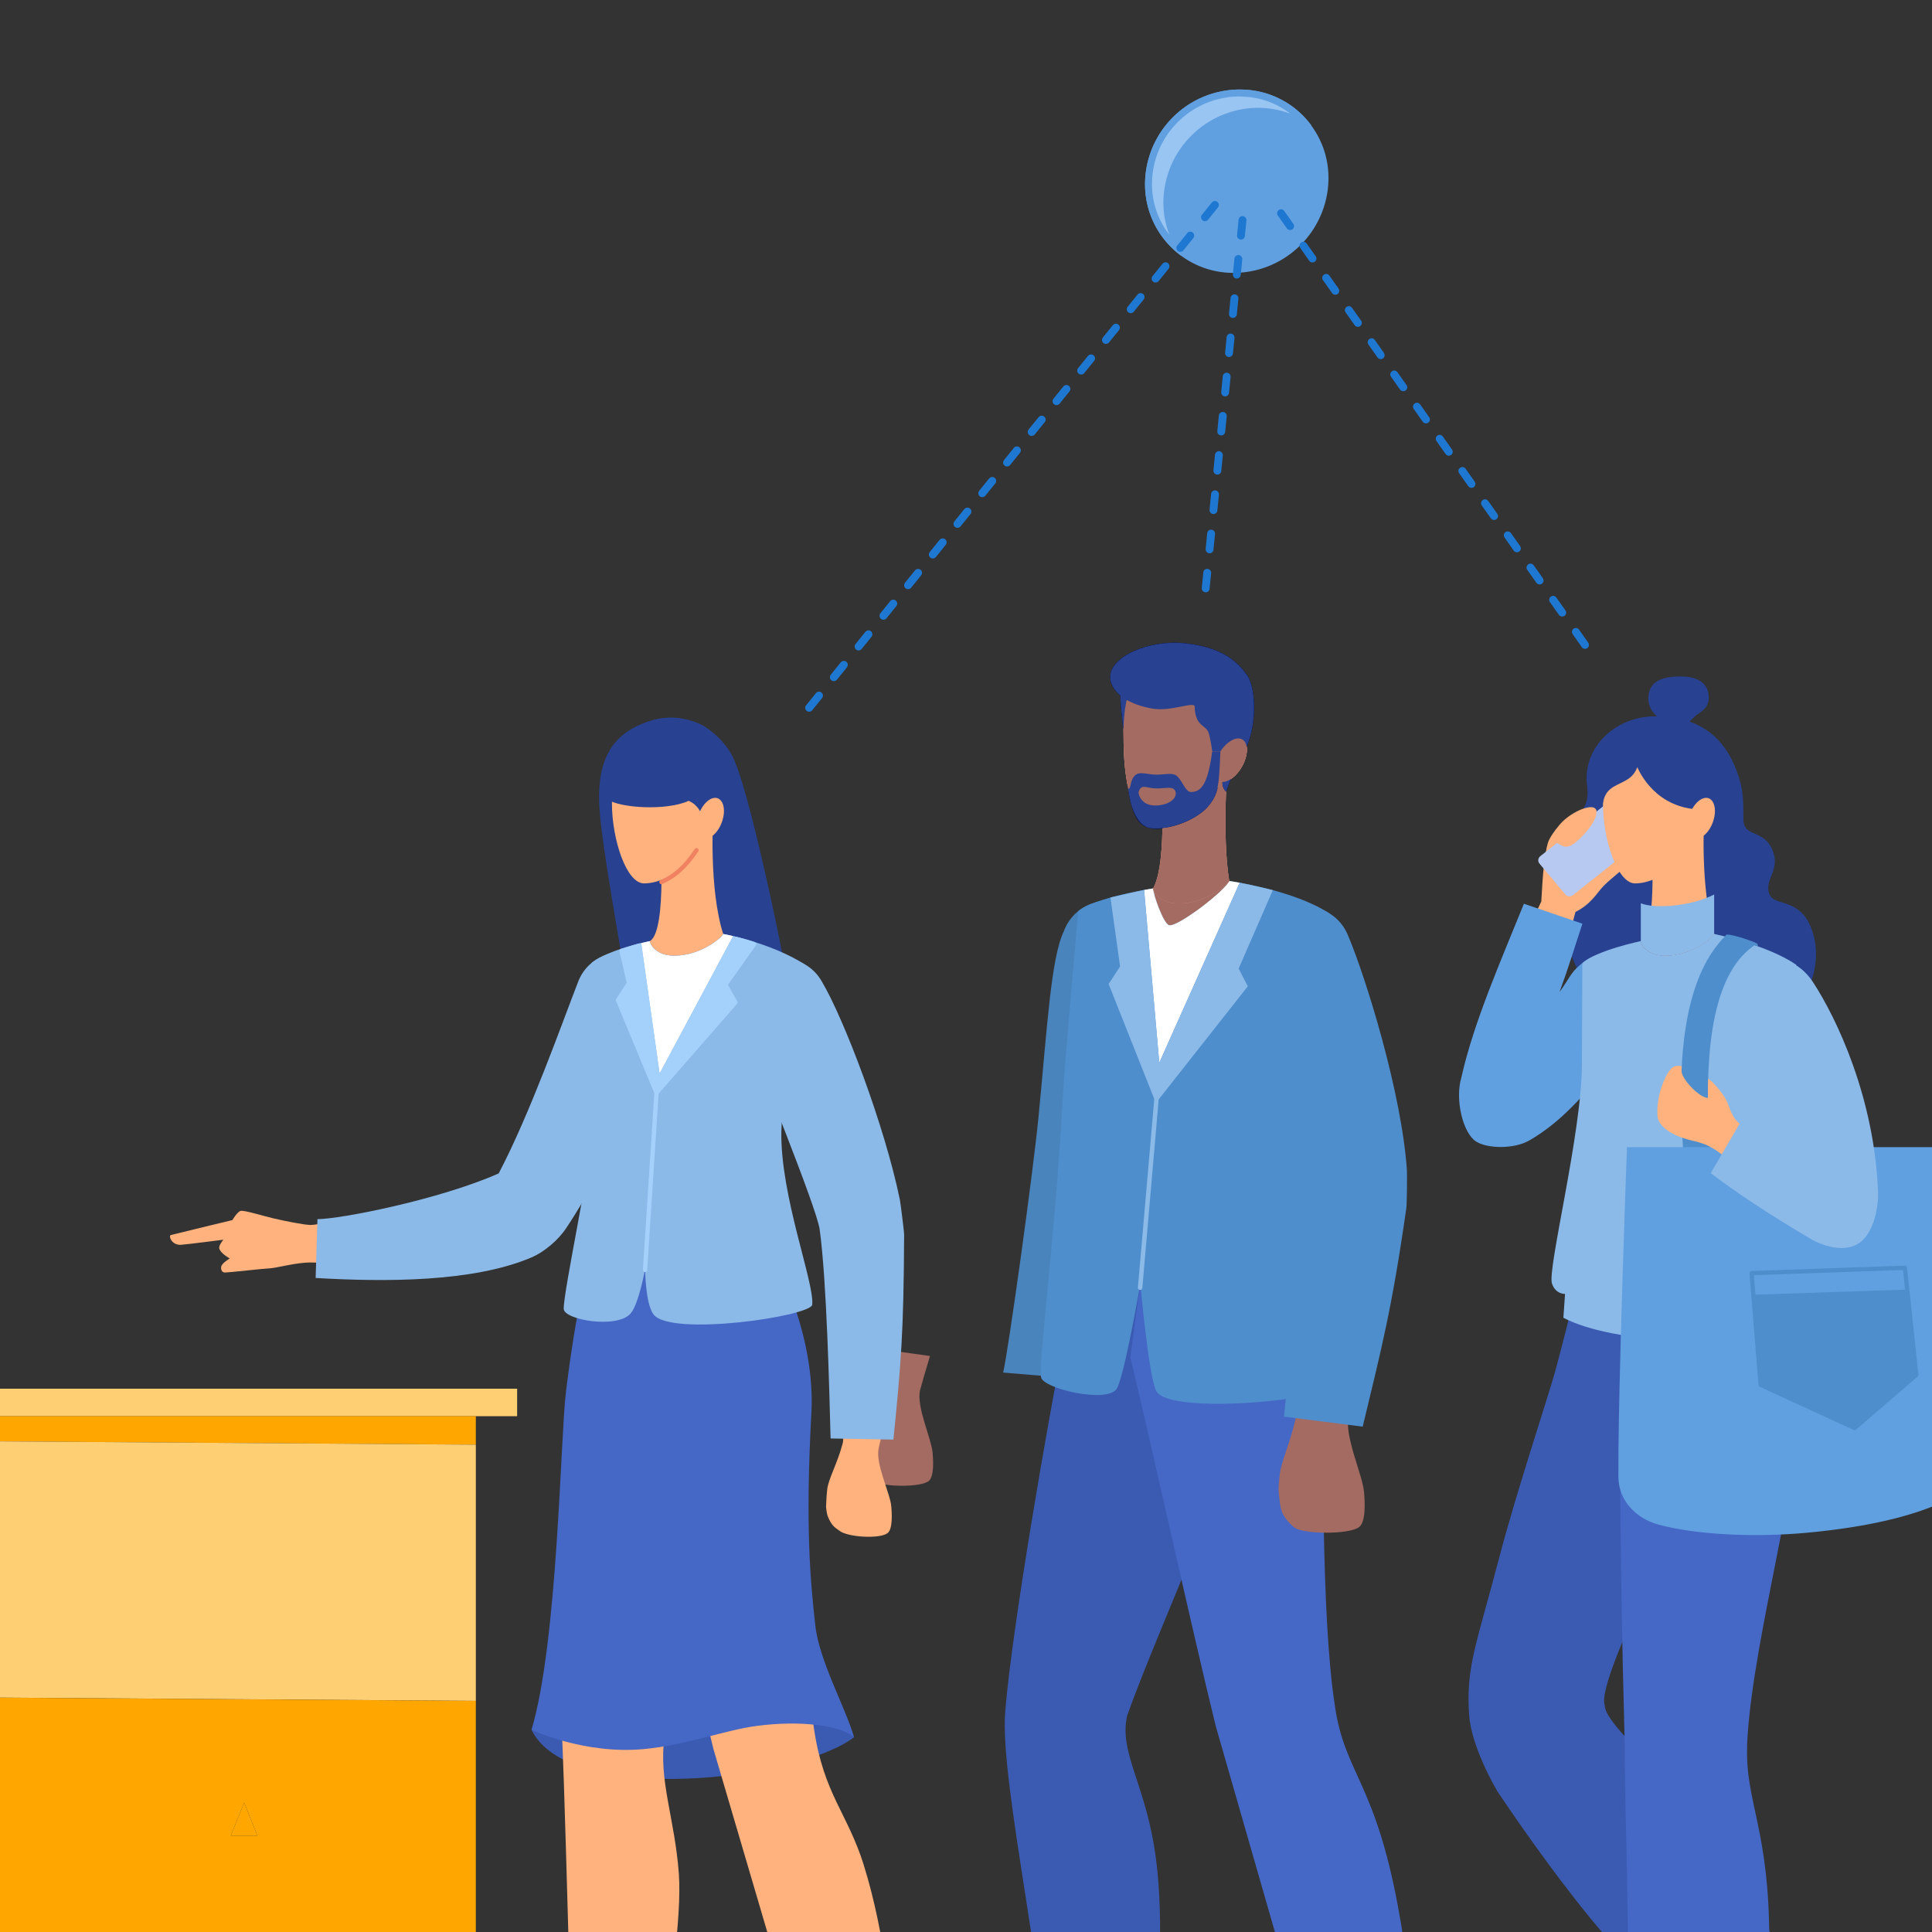 <?xml version="1.0" encoding="UTF-8"?>
<svg xmlns="http://www.w3.org/2000/svg" xmlns:xlink="http://www.w3.org/1999/xlink" id="Livello_1" viewBox="0 0 362.54 362.54">
  <rect x="0" y="0" width="362.54" height="362.54" fill="#333333" stroke="none"/>
  <defs>
    <style>.cls-1{fill:none;}.cls-2{clip-path:url(#clippath);}.cls-3{fill:#000b52;}.cls-4{fill:#fff;}.cls-5{fill:#f08261;}.cls-6{fill:#ffb27d;}.cls-7{fill:#ffcf74;}.cls-8{fill:#ffa700;}.cls-9{fill:#8bbae9;}.cls-10{fill:#b7c9f0;}.cls-11{fill:#a4d0fc;}.cls-12{fill:#df9180;}.cls-13{fill:#df907f;}.cls-14{fill:#a36b62;}.cls-15{fill:#284191;}.cls-16{fill:#3b5bb3;}.cls-17{fill:#4984bd;}.cls-18{fill:#4567c6;}.cls-19,.cls-20{fill:#61a0e0;}.cls-21{fill:#4f8ecc;}.cls-20,.cls-22,.cls-23{fill-rule:evenodd;}.cls-22{fill:#99c5f2;}.cls-23{fill:#1e77d1;}</style>
    <clipPath id="clippath">
      <rect class="cls-1" x="0" width="362.54" height="362.54"></rect>
    </clipPath>
  </defs>
  <g class="cls-2">
    <g>
      <path class="cls-14" d="m174.22,277.96c1.16-.83.88-4.3.78-5.39-.24-2.71-3.04-8.48-2.36-11.68.05-.24,1-3.52,1.87-6.44l-9.25-1.28c0,2.07-.38,6.35-.38,6.35-.75,4.77-2.49,8.01-2.76,10.29-.18,1.48-.24,2.19-.17,2.92.11.99.21,2.32.58,3.09.57,1.19,1.64,2.06,1.82,2.2,1.35,1.01,8.25,1.1,9.87-.06Z"></path>
      <g>
        <path id="Tracciato_427" class="cls-20" d="m231.81,50.56c9.2-.2,16.62-7.61,16.83-16.81.2-8.8-6.76-16.09-15.56-16.3-.24,0-.49,0-.73,0-9.2.2-16.62,7.61-16.83,16.81-.2,8.8,6.76,16.09,15.56,16.3.24,0,.49,0,.73,0"></path>
        <path id="Tracciato_428" class="cls-19" d="m231.55,51.21c-9.16.05-16.63-7.33-16.69-16.49,0-.16,0-.31,0-.47.23-9.55,7.92-17.24,17.48-17.45h.27c9.16-.05,16.63,7.33,16.68,16.49,0,.16,0,.31,0,.47-.23,9.55-7.92,17.24-17.48,17.45h-.27Zm1.07-33.11h-.25c-8.85.2-15.98,7.32-16.19,16.17-.19,8.44,6.49,15.44,14.93,15.63.15,0,.3,0,.45,0h.25c8.85-.2,15.98-7.32,16.19-16.17.19-8.44-6.49-15.44-14.93-15.63-.15,0-.3,0-.45,0"></path>
        <path id="Tracciato_429" class="cls-22" d="m235.79,20.88c-9.2.2-16.62,7.61-16.83,16.81-.07,3.52,1.01,6.96,3.09,9.8-4.2-3.08-6.64-8.02-6.52-13.23.18-7.79,5.57-14.49,13.15-16.34,1.21-.29,2.45-.45,3.69-.47.85-.01,1.7.04,2.55.16,4.26.58,8.11,2.87,10.66,6.34-2.83-2.06-6.26-3.14-9.76-3.07"></path>
        <path id="Tracciato_430" class="cls-19" d="m221.66,48.01c-4.36-3.21-6.9-8.34-6.79-13.76.15-8.1,5.76-15.08,13.64-16.97,1.26-.3,2.54-.47,3.84-.49h.26c.8,0,1.6.05,2.39.16,4.44.6,8.45,2.98,11.09,6.6l-.91.91c-2.65-1.93-5.84-2.96-9.12-2.95h-.25c-8.85.2-15.98,7.32-16.19,16.17-.07,3.38.97,6.68,2.96,9.4l-.91.91Zm10.94-29.91h-.24c-1.2.02-2.39.17-3.55.45-7.3,1.75-12.5,8.21-12.64,15.72-.06,3.53,1.08,6.98,3.25,9.77-.78-2.03-1.15-4.19-1.11-6.36.23-9.55,7.92-17.24,17.48-17.45h.27c2.08,0,4.15.38,6.09,1.12-2.13-1.66-4.66-2.73-7.33-3.09-.73-.1-1.47-.15-2.21-.15"></path>
      </g>
      <path id="Tracciato_604" class="cls-23" d="m227.4,38c.26-.32.72-.37,1.04-.11s.37.72.11,1.04l-1.86,2.3c-.26.32-.72.37-1.04.11s-.37-.72-.11-1.04l1.86-2.3Zm-4.64,5.76c.25-.32.71-.38,1.04-.13s.38.71.13,1.04c0,0-.01.02-.02.03l-1.86,2.3c-.26.31-.73.35-1.04.09-.3-.26-.35-.7-.11-1.01l1.86-2.3Zm-4.64,5.75c.25-.32.71-.38,1.04-.14s.38.71.14,1.04c0,0-.01.02-.02.03l-1.86,2.3c-.26.32-.72.37-1.04.11-.32-.26-.37-.72-.11-1.04h0l1.86-2.3Zm-4.65,5.75c.26-.31.73-.35,1.04-.09.3.26.35.7.11,1.02l-1.86,2.3c-.26.32-.72.37-1.04.11s-.37-.72-.11-1.04l1.86-2.3Zm-4.64,5.76c.26-.32.72-.37,1.04-.11s.37.72.11,1.04l-1.86,2.3c-.25.32-.71.38-1.04.14s-.38-.71-.14-1.04c0,0,.01-.02.02-.03l1.86-2.3Zm-4.65,5.75c.26-.31.73-.35,1.04-.09.3.26.35.7.11,1.02l-1.86,2.3c-.25.32-.71.38-1.04.14s-.38-.71-.14-1.04c0,0,.01-.02.02-.03l1.86-2.3Zm-4.64,5.75c.26-.32.72-.37,1.04-.11s.37.72.11,1.04h0l-1.86,2.3c-.26.32-.72.37-1.04.11s-.37-.72-.11-1.04h0l1.86-2.3Zm-4.64,5.76c.26-.32.72-.37,1.04-.11.32.26.37.72.11,1.04l-1.86,2.3c-.25.32-.71.38-1.04.14s-.38-.71-.14-1.04c0,0,.01-.02.02-.03l1.86-2.3Zm-4.64,5.75c.26-.31.73-.35,1.04-.09.3.26.35.7.11,1.02l-1.86,2.3c-.26.32-.72.37-1.04.11-.32-.26-.37-.72-.11-1.04h0l1.86-2.3Zm-4.64,5.75c.26-.32.72-.37,1.04-.11s.37.72.11,1.04l-1.86,2.3c-.25.32-.71.38-1.04.14s-.38-.71-.14-1.04c0,0,.01-.02.02-.03l1.86-2.3Zm-4.65,5.75c.26-.32.72-.37,1.04-.11.32.26.37.72.11,1.04h0l-1.86,2.3c-.25.32-.71.38-1.04.14s-.38-.71-.14-1.04c0,0,.01-.02.02-.03l1.85-2.3Zm-4.64,5.76c.26-.31.73-.35,1.04-.09.3.26.35.7.11,1.02l-1.86,2.3c-.26.32-.72.37-1.04.11-.32-.26-.37-.72-.11-1.04l1.86-2.3Zm-4.64,5.75c.25-.32.71-.38,1.04-.14s.38.71.14,1.04c0,0-.01.02-.02.03l-1.86,2.3c-.25.32-.71.38-1.04.14s-.38-.71-.14-1.04c0,0,.01-.02.02-.03l1.86-2.3Zm-4.64,5.76c.26-.32.72-.37,1.04-.11.32.26.37.72.11,1.04l-1.86,2.3c-.26.31-.73.35-1.04.09-.3-.26-.35-.7-.11-1.02l1.86-2.3Zm-4.65,5.75c.26-.31.73-.35,1.04-.09.3.26.35.7.11,1.02l-1.86,2.3c-.26.32-.72.37-1.04.11-.32-.26-.37-.72-.11-1.04l1.86-2.3Zm-4.64,5.75c.25-.32.71-.38,1.04-.14s.38.71.14,1.04c0,0-.01.02-.02.03l-1.86,2.3c-.25.32-.71.38-1.04.13-.32-.25-.38-.71-.13-1.04,0,0,.01-.02.02-.03l1.85-2.3Zm-4.64,5.75c.26-.31.73-.35,1.04-.09.3.26.35.7.11,1.02l-1.86,2.3c-.26.32-.72.37-1.04.11-.32-.26-.37-.72-.11-1.04h0l1.86-2.3Z"></path>
      <path id="Tracciato_604-2" class="cls-23" d="m239.78,40.44c-.24-.33-.16-.79.18-1.03.33-.24.79-.16,1.03.18l1.71,2.42c.23.34.14.8-.2,1.03-.33.22-.77.14-1.01-.17l-1.7-2.42Zm58.24,80.14c.24.33.17.79-.15,1.03s-.79.17-1.03-.15c0,0-.01-.02-.02-.03l-1.7-2.42c-.24-.33-.17-.79.15-1.03.33-.24.79-.17,1.03.16,0,0,.01.02.02.03l1.71,2.42Zm-4.26-6.04c.23.34.14.8-.2,1.03-.33.22-.77.14-1.01-.17l-1.71-2.42c-.24-.33-.16-.79.18-1.03.33-.24.79-.16,1.03.18h0l1.71,2.42Zm-4.26-6.04c.24.33.17.79-.15,1.03s-.79.17-1.03-.15c0,0-.01-.02-.02-.03l-1.71-2.42c-.24-.33-.16-.79.18-1.03.33-.24.79-.16,1.03.18h0l1.71,2.42Zm-4.26-6.04c.24.33.17.79-.15,1.03s-.79.17-1.03-.15c0,0-.01-.02-.02-.03l-1.7-2.42c-.24-.33-.17-.79.15-1.03.33-.24.79-.17,1.03.16,0,0,.01.02.02.03l1.71,2.42Zm-4.26-6.04c.23.34.14.8-.2,1.03-.33.22-.77.14-1.01-.17l-1.71-2.42c-.24-.33-.16-.79.18-1.03.33-.24.79-.16,1.03.18l1.71,2.42Zm-4.26-6.04c.24.33.17.79-.15,1.03s-.79.17-1.03-.15c0,0-.01-.02-.02-.03l-1.71-2.42c-.24-.33-.16-.79.18-1.03.33-.24.79-.16,1.03.18h0l1.71,2.42Zm-4.26-6.04c.24.33.17.79-.15,1.03s-.79.17-1.03-.15c0,0-.01-.02-.02-.03l-1.7-2.42c-.24-.33-.17-.79.15-1.03.33-.24.79-.17,1.03.16,0,0,.01.02.02.03l1.71,2.42Zm-4.26-6.04c.23.34.14.8-.2,1.03-.33.22-.77.14-1.01-.17l-1.71-2.42c-.24-.33-.16-.79.18-1.03.33-.24.79-.16,1.03.18l1.71,2.42Zm-4.26-6.04c.23.34.14.8-.2,1.03-.33.22-.77.14-1.01-.17l-1.71-2.42c-.24-.33-.16-.79.18-1.03.33-.24.79-.16,1.03.18l1.71,2.42Zm-4.26-6.04c.24.33.17.79-.15,1.03s-.79.17-1.03-.15c0,0-.01-.02-.02-.03l-1.7-2.42c-.24-.33-.17-.79.16-1.03.33-.24.79-.17,1.03.16,0,0,.01.02.02.03l1.71,2.42Zm-4.26-6.04c.23.34.14.8-.2,1.03-.33.22-.77.14-1.01-.17l-1.71-2.42c-.24-.33-.16-.79.18-1.03.33-.24.79-.16,1.03.18l1.71,2.42Zm-4.26-6.04c.24.33.17.79-.15,1.03s-.79.17-1.03-.15c0,0-.01-.02-.02-.03l-1.71-2.42c-.24-.33-.16-.79.18-1.03.33-.24.79-.16,1.03.18l1.71,2.42Zm-4.26-6.04c.23.34.14.8-.2,1.03-.33.22-.77.14-1.01-.17l-1.7-2.42c-.24-.33-.17-.79.16-1.03.33-.24.79-.17,1.03.16,0,0,.01.02.02.03l1.71,2.42Z"></path>
      <path id="Tracciato_604-3" class="cls-23" d="m232.42,41.22c.04-.41.4-.7.81-.66.41.04.7.4.66.81l-.29,2.94c-.05.41-.42.69-.82.65-.39-.05-.68-.4-.65-.79l.29-2.94Zm-5.44,69.28c-.05.41-.42.69-.82.64-.39-.05-.68-.4-.65-.79l.29-2.94c.04-.41.4-.7.81-.66.41.04.7.4.66.81l-.29,2.94Zm.73-7.36c-.03.41-.39.71-.79.68s-.71-.39-.68-.79c0-.01,0-.02,0-.03l.29-2.94c.04-.41.4-.7.81-.66.41.04.7.4.66.81h0l-.29,2.94Zm.73-7.36c-.03.41-.39.71-.79.68s-.71-.39-.68-.79c0-.01,0-.02,0-.03l.29-2.94c.03-.41.39-.71.79-.68.41.03.71.39.68.79,0,.01,0,.02,0,.03l-.29,2.94Zm.73-7.36c-.05.41-.42.69-.82.64-.39-.05-.68-.4-.65-.79l.29-2.94c.04-.41.4-.7.81-.66.41.04.7.4.66.81l-.29,2.94Zm.73-7.36c-.05.41-.42.69-.82.64-.39-.05-.68-.4-.65-.79l.29-2.94c.04-.41.4-.7.81-.66.41.04.7.4.66.81l-.29,2.94Zm.73-7.36c-.03.41-.39.71-.79.68s-.71-.39-.68-.79c0-.01,0-.02,0-.03l.29-2.94c.03-.41.39-.71.79-.68.41.03.71.39.68.79,0,.01,0,.02,0,.03l-.29,2.94Zm.73-7.36c-.05.41-.42.69-.82.65-.39-.05-.68-.4-.65-.79l.29-2.94c.04-.41.4-.7.81-.66.41.04.7.4.66.81l-.29,2.94Zm.73-7.36c-.03.41-.39.71-.79.68s-.71-.39-.68-.79c0-.01,0-.02,0-.03l.29-2.94c.04-.41.4-.7.81-.66.41.04.7.4.66.81l-.29,2.94Zm.73-7.36c-.05.41-.42.69-.82.65-.39-.05-.68-.4-.65-.79l.29-2.94c.03-.41.39-.71.79-.68.41.03.71.39.68.79,0,.01,0,.02,0,.03l-.29,2.94Z"></path>
      <g>
        <g id="Picture">
          <g id="_15-2">
            <g>
              <path class="cls-15" d="m311.14,135.04l-.14-.6s-1.96-1.33-1.66-3.91c.24-2.03,1.5-3.6,6.09-3.59,3.49,0,5.22,1.54,5.22,3.95,0,2.26-1.9,2.84-2.61,3.54-.48.48-1.09,1.07-1.09,1.07l-.28.55-5.53-1.02Z"></path>
              <path class="cls-15" d="m332.06,167.87c-1.16-2.8,2.11-4.48.57-8.3-1.62-4.06-5.48-2.32-5.48-5.85s.04-5.56-1.27-9.08c-1.66-4.45-5.35-10.23-15.21-10.23-7.98,0-13.94,6.34-12.81,13.33.05.55.06,1.07.03,1.59-.18,3.36-3.49,4.3-3.75,8.15-.37,5.51,3.45,6.77,3.92,8.84.61,2.73-4.08,4.28-4,9.36.12,6.74,12.31,24.14,24.51,23.98,12.04-.16,24.87-12.67,21.72-24.24-1.97-7.21-7.26-5.19-8.23-7.56Z"></path>
            </g>
            <g id="_x38_-2___2_2_">
              <g id="_ËÒÚ__6_">
                <path class="cls-6" d="m301.58,162.75c-.89.94-2.04.66-2.89-.04-1.05-.87.74-7.1.82-10.76l-7.4,3.53s-1.3,1.51-1.65,2.7c-.66,2.29-.96,5.81-1.24,11l-2.81,5.9,7.33,3.09,1.9-7.05c2.76-1.34,4.04-3.5,4.93-4.5,1.32-1.47,3.1-2.68,4.46-4.04.64-.64-1.29-2.1-3.45.17Z"></path>
                <path class="cls-10" d="m293.75,167.86l-4.88-5.82c-.35-.41-.27-1.04.18-1.39l12.91-10.25c.44-.35,1.08-.3,1.42.11l4.88,5.82c.35.41.27,1.04-.18,1.39l-12.91,10.25c-.44.35-1.08.3-1.42-.11Z"></path>
                <path class="cls-6" d="m299.58,152.26c-.14-1.94-4.71-.03-6.78,2.34-1.15,1.32-1.54,2.18-1.88,2.99,0,0,.37.21,1.04.48.95.38,1.54,1.38,3.16.38,1.31-.81,4.61-4.15,4.46-6.19Z"></path>
              </g>
              <g id="_ÿË_ÓÍËÈ_12_">
                <path class="cls-19" d="m306.37,179.83c-2.94-1.63-6.42-1.31-8.98.53-2.74,2.07-2.47,2.65-4.74,5.79,1.96-5.4,2.78-8.27,4.29-12.82l-10.98-3.74c-4.19,10.4-9.44,22.24-11.73,32.59-1.25,4.12.29,10.42,2.73,12.01,2.06,1.34,7.11,1.51,10.08-.22,9.33-5.44,14.11-14.39,21-20.71.62-.58,1.15-1.26,1.59-2.04,2.25-4.05.79-9.15-3.26-11.4Z"></path>
              </g>
            </g>
            <g id="_1-2">
              <g id="_ÿ__14_">
                <path class="cls-6" d="m307.91,176.6c3.34-1.95,1.87-21.06,1.87-21.06l10-1.91s-.78,13.21,1.9,21.63c-.21.58-4.09,4.07-9.2,4.07-3.5,0-4.57-2.23-4.57-2.73Z"></path>
              </g>
              <path class="cls-6" d="m300.79,150.79c.01,6.68,2.68,14.98,6.03,14.98,5.17,0,11.68-5.59,11.68-12.38s-4.53-13.77-9.7-13.77-8.03,2.54-8.01,11.17Z"></path>
              <path class="cls-15" d="m308.64,138.89c7.4,0,9.93,11.67,9.93,11.67l-.7,1.26c-7.92-.82-10.63-7.88-10.63-7.88,0,0-.3,1.11-1.39,1.99-1.9,1.52-4.61,1.43-5.06,4.86,0,0-2.86-11.9,7.85-11.9Z"></path>
              <path class="cls-6" d="m317.11,152.74c-.76,2.06-.42,4.09.76,4.53,1.18.44,2.76-.87,3.53-2.94.76-2.06.42-4.09-.76-4.53-1.18-.44-2.76.87-3.53,2.94Z"></path>
            </g>
            <g id="_ÿË__Á_ÛÊ_4_">
              <path class="cls-16" d="m323.91,265.48c4.23-12.93-3.18-27.57-3.18-27.57h-23.93s-3.55,14.31-5.02,19.6c-1.31,4.72-7.3,22.73-10.45,34.77-4.22,16.16-6.3,20.51-5.64,29.63.41,5.67,4.72,13.44,5.67,14.8,1.16,1.65,6.72,10.09,14.33,19.82,14.42,18.45,38.84,41.04,38.84,41.04l10.74-7.23s-13.94-34.58-29.29-52.66c-6.23-7.33-14.84-14.57-14.84-17.65-2.03-5.12,19.62-44.91,22.78-54.55Z"></path>
            </g>
            <g id="_ÿË__Á_ÛÊ_3_">
              <path class="cls-18" d="m327.83,327.57c.03-.42.05-.82.07-1.28,1.2-20.07,10.74-51.41,9.31-64.76-1.62-15.04-5.96-23.62-5.96-23.62h-23.93l-3.31,23.45s-.21,27.12.85,65.05c0,8.02.45,22.51.65,37.44.3,22.85,4.03,46.76,4.03,46.76l13.19.95s9.28-29.85,9.28-47.27c0-21.2-4.53-26.06-4.16-36.72Z"></path>
            </g>
            <g>
              <path class="cls-9" d="m334.66,196.16h0l2.41-15.12c-5.55-3.81-15.41-5.78-15.41-5.78-.21.58-4.09,4.07-9.2,4.07-3.5,0-4.57-2.23-4.57-2.73,0,0-8.22,1.71-10.96,4.12l-.08,18.93c0,12.86-6.54,38.56-5.62,41.22.7,2.04,2.45,1.93,2.45,1.93l-.31,4.48c9.32,4.89,32.12,5.85,43.55,1.65l-.08-4.39s2.57.05,3.54-2.63c.92-2.53-5.16-27.02-5.74-45.75Z"></path>
              <g id="_x32___Ó_ÎÓ_2_">
                <path class="cls-9" d="m321.67,175.26c-.21.58-4.09,4.07-9.2,4.07-3.5,0-4.57-2.23-4.57-2.73v-7.1c2.71,1.11,9.62.52,13.76-1.65v7.41Z"></path>
              </g>
            </g>
            <g>
              <g id="_ÛÏÍ__ÿÓÔÔÂ__2_">
                <path class="cls-21" d="m329.72,177.06c.16.11.14.39.11.5l-.57-.2c-5.21,3.56-10.26,12.53-8.34,38.44h-5.07c-1.52-20.61,1.23-33.37,7.83-40.08.12-.12.25-.35.35-.35,1.49,0,5.37,1.46,5.7,1.68Z"></path>
                <path class="cls-19" d="m305.31,215.26h57.44l6.77,57.38c.47,3.94-1.65,7.73-5.27,9.36-5.45,2.47-13.61,4.54-25.07,5.61-10.21.95-21.06.35-27.91-1.5-4.25-1.15-7.53-4.49-7.57-8.89-.14-15.35,1.6-61.96,1.6-61.96Z"></path>
                <path class="cls-21" d="m358.34,242.41s0-.02,0-.03c0-.02-.01-.05-.02-.07l-.47-4.45c-.02-.21-.21-.37-.41-.36l-28.76,1c-.11,0-.21.05-.29.13-.07.08-.11.19-.1.3l1.69,20.97c.01.15.1.27.23.33l17.64,8.11c.05.02.11.04.17.04.09,0,.19-.03.26-.1l11.57-9.97c.1-.09.15-.22.14-.35l-1.65-15.57Zm-1.25-4.09l.39,3.68-28.07.94-.29-3.65,27.97-.97Z"></path>
              </g>
              <path class="cls-6" d="m315.53,200.95c0,1.43,3.2,4.99,4.97,5.08,0,0-.03-1.85.04-3.57.66.19,2.77,2.78,3.36,3.9.76,1.47,1.04,3.73,3.13,4.88,1.03.57,2.95,1.37,4.46,1.83l-4.3,7.32c-1.21-1.13-2.8-2.77-3.84-3.57-2.26-1.72-3.26-2.19-6.02-2.84-3.72-.87-6.11-2.7-6.28-4.43-.34-3.46,1.23-7.72,2.63-9.12.57-.57,1.67-.42,1.9-.35l-.04.86Z"></path>
              <g id="_ÿË_ÓÍËÈ_11_">
                <path class="cls-9" d="m352.43,224.02c-.6-17.91-7.81-32.98-12.2-39.69-1.72-2.64-4.48-4.6-7.84-4.41-4.62.25-8.11,4.19-7.86,8.81.05.89.17,1.75.48,2.54,1.9,4.83,6.92,16.16,10.95,23.38-1.29-.64-7.74-4.17-8.89-4.88l-6.05,10.37c5.2,3.93,10.7,7.57,18.99,12.48,3.6,1.92,7.67,2.39,9.93-.33,2.06-2.48,2.54-6.51,2.48-8.27Z"></path>
              </g>
            </g>
          </g>
          <g id="_14-1">
            <g id="_x38_-1_ÕŒ__2_2_">
              <g id="_ÁÍËÂ_6_">
                <path class="cls-16" d="m235.18,254.7c1.11-12.16-4.93-24.34-4.93-24.34h-27.9s-1.75,16.48-3.31,24.34c-2.13,10.73-9.09,50.18-10.41,66.46-1.09,13.45,8.04,51.45,10.52,88.32h13.93s7.41-40.03,3.46-63.23c-2.07-12.14-6.52-17.67-5.04-24.27,6.24-17.71,23-52.53,23.68-67.29Z"></path>
              </g>
            </g>
            <g id="_x35__ÕŒ__1_4_">
              <g id="_ÁÍËÂ_1_">
                <path class="cls-18" d="m262.76,360.18c-4.41-25.95-10.48-27.06-12.3-40.33-2.57-16.66-2.16-49.75-2.22-65.15-.33-14.33-4.93-24.34-4.93-24.34h-27.9l-3.31,24.34c3.31,13.45,11.42,50.46,16.04,69.22l24.82,86.4,13.01-.93s-.39-32.64-3.2-49.22Z"></path>
              </g>
            </g>
            <g id="_x35____2_2_">
              <g id="_ÿË_ÓÍËÈ_10_">
                <path class="cls-17" d="m216.4,176.58c-.64-4.76-5.01-8.09-9.77-7.46-3.33.45-5.96,2.72-7.02,5.68-2.41,4.99-3.13,18.42-4.73,34.76-1.04,10.68-5.67,43.94-6.64,48l10,.84c6.27-14.29,1.46-22.25,3.85-30.54,1.41-4.89,8.33-3.35,9.34-8.3,2.14-10.47,4.07-30.2,4.91-40.3.07-.87.18-1.76.05-2.68Z"></path>
              </g>
            </g>
            <g id="_x35_-2_œ_ƒ__4_">
              <g id="_ƒÎËÌ_È_2_">
                <path class="cls-21" d="m249.32,171.31c-6.78-4.38-18.66-5.99-18.66-5.99-.22.6-3.76,6.2-9.06,6.2-3.63,0-5.21-4.3-5.21-4.81,0,0-10.97,1.68-14.06,4.27-2.26,26.15-2.59,29.41-3.02,37.12-1.35,24.06-4.49,48.02-3.95,50.38.49,2.12,12.32,4.89,14.16,2.16,1.43-2.13,4.47-19.8,4.47-19.8,0,0,1.56,17.75,3.03,20.27,2.6,4.44,33.08,1.72,34.85-1.74,1.84-3.61-2.65-37.16-3.62-55.39-.43-8.16,1.06-32.68,1.06-32.68Z"></path>
                <path class="cls-9" d="m213.95,242.06s-.02,0-.04,0c-.23-.02-.4-.22-.38-.45l3.09-35.64c.02-.23.22-.4.45-.38.23.02.4.22.38.45l-3.09,35.64c-.02.22-.2.38-.42.38Z"></path>
              </g>
              <g>
                <g id="_ÿ__13_">
                  <path class="cls-14" d="m216.39,166.71c2.81-5.05,1.4-21.83,1.4-21.83l12.59-1.98s-1.13,13.7.28,22.42c-.82,1.83-9.56,8.61-11.25,8.3-1.05-.19-3.02-5.75-3.02-6.91Z"></path>
                </g>
                <path class="cls-4" d="m216.39,166.71s-.72.11-1.7.29l2.85,32.43,15.09-33.79c-.84-.17-1.97-.32-1.97-.32-.82,1.83-9.56,8.61-11.25,8.3-1.05-.19-3.02-5.75-3.02-6.91Z"></path>
                <path class="cls-9" d="m210.18,181.36l-2.15,3.28,8.87,22.33,17.25-21.89-1.72-3.32,6.42-14.73c-1.48-.35-4.64-1.09-6.21-1.39l-15.1,33.79-2.85-32.43c-1.11.21-5.17,1.18-6.31,1.42l1.8,12.94Z"></path>
              </g>
            </g>
            <g id="_x31_4-1___1_4_">
              <path class="cls-14" d="m255,286.59c1.42-1.02,1.08-5.27.96-6.61-.29-3.33-3.72-10.4-2.9-14.33.06-.29,1.23-4.32,2.3-7.9l-11.35-1.57c0,2.53-.47,7.79-.47,7.79-.92,5.85-3.05,9.82-3.38,12.62-.21,1.82-.3,2.69-.2,3.58.13,1.22.26,2.84.71,3.79.7,1.46,2.02,2.53,2.24,2.69,1.66,1.24,10.12,1.35,12.1-.07Z"></path>
              <g id="_ÿË_ÓÍËÈ_9_">
                <path class="cls-21" d="m264.02,219.77c-.95-14.59-7.73-36.33-11-44.09-1.17-3.05-4.01-5.31-7.49-5.56-4.79-.34-8.95,3.26-9.29,8.04-.07.92.06,1.81.22,2.67,1.74,9.57,7.92,38.23,7.76,42.54-.37,10.02-2.25,33.13-3.28,42.46l14.77,1.88c3.5-14.56,5.47-21.99,8.19-41.01.12-.82.15-6.33.11-6.93Z"></path>
              </g>
            </g>
            <g id="_5">
              <g id="_5-3">
                <g id="_5-2">
                  <g id="_ÿ__12_">
                    <path class="cls-12" d="m216.39,166.71c2.81-5.05,1.4-21.83,1.4-21.83l12.59-1.98s-1.13,13.7.28,22.42c-.22.6-4.24,4.22-9.54,4.22-3.63,0-4.73-2.31-4.73-2.83Z"></path>
                  </g>
                  <path class="cls-12" d="m210.85,139.61c.12,8.34,2.2,15.15,4.76,15.4,4.16.4,13.67-1.97,14.03-12.52.39-11.61.84-13.17-9.72-14.21-9.37-.92-9.19,2.62-9.07,11.33Z"></path>
                  <g>
                    <path class="cls-3" d="m210.34,129.08c-.39,1.42.48,7.82.48,7.82,0,0,.06-4.68,1-6.74l-1.48-1.08Z"></path>
                    <path class="cls-3" d="m209,125.02c2.43-3.33,8.74-4.82,13.28-4.31,4.54.51,8.96,1.82,11.82,6.14,1.71,2.58,1.78,10.21-.78,14.37-1.28,2.08-2.61,5.52-3.25,7.34-1.53-1.44-.02-4.29-.02-4.29l-1.03-3.28h-1.54s-.27-2.16-.67-3.44c-.5-1.61-2.53-1.1-2.63-4.98-.03-1-4.45.97-7.79.42-7.26-1.21-9.26-5.39-7.38-7.97Z"></path>
                  </g>
                  <path class="cls-12" d="m228.74,141.43c-1.22,2.15-1.26,4.45-.07,5.12,1.19.67,3.14-.53,4.37-2.68,1.22-2.15,1.26-4.45.07-5.12-1.19-.67-3.14.53-4.37,2.68Z"></path>
                </g>
                <g id="_3">
                  <path class="cls-3" d="m223.53,148.61c-1.19.22-1.43-1.97-2.7-2.96-1.09-.85-2.51-.24-4.15-.3-1.78-.06-3.34-1.05-4.31.98-.05.11-.41,1.71-.68,1.58,0,0,.32,3.18,1.47,5.42,1.44,2.8,4.52,2.63,8.34,1.18,3.36-1.27,6.51-2.65,7.17-7.96.18-1.47.37-5.61.37-5.61l-1.53-4.25c.53,3.87-1.42,11.43-3.98,11.91Z"></path>
                  <g id="_3-2">
                    <path class="cls-13" d="m214.64,147.37c-.34,0-.55.03-.86.41-.32.4-.18,1.81.26,2.72.41.84,1.23.95,1.58.65.49-.41.02-1.08.83-1.06,1.01.02,1.1,1.13,1.63,1.27.58.16,1.01.04,1.54-.37.48-.37,1.09-1.11,1.09-2.18,0-.7-.33-1.17-.85-1.27-.37-.07-1.89.17-3.17.19-.75,0-1.69-.34-2.07-.35Z"></path>
                  </g>
                </g>
              </g>
              <g id="_5-2">
                <g id="_5-3">
                  <g id="_ÿ__11_">
                    <path class="cls-14" d="m216.39,166.71c2.81-5.05,1.4-21.83,1.4-21.83l12.59-1.98s-1.13,13.7.28,22.42c-.22.6-4.24,4.22-9.54,4.22-3.63,0-4.73-2.31-4.73-2.83Z"></path>
                  </g>
                  <path class="cls-12" d="m210.85,139.61c.12,8.34,2.2,15.15,4.76,15.4,4.16.4,13.67-1.97,14.03-12.52.39-11.61.84-13.17-9.72-14.21-9.37-.92-9.19,2.62-9.07,11.33Z"></path>
                  <g>
                    <path class="cls-3" d="m210.34,129.08c-.39,1.42.48,7.82.48,7.82,0,0,.06-4.68,1-6.74l-1.48-1.08Z"></path>
                    <path class="cls-3" d="m209,125.02c2.43-3.33,8.74-4.82,13.28-4.31,4.54.51,8.96,1.82,11.82,6.14,1.71,2.58,1.78,10.21-.78,14.37-1.28,2.08-2.61,5.52-3.25,7.34-1.53-1.44-.02-4.29-.02-4.29l-1.03-3.28h-1.54s-.27-2.16-.67-3.44c-.5-1.61-2.53-1.1-2.63-4.98-.03-1-4.45.97-7.79.42-7.26-1.21-9.26-5.39-7.38-7.97Z"></path>
                  </g>
                  <path class="cls-12" d="m228.74,141.43c-1.22,2.15-1.26,4.45-.07,5.12,1.19.67,3.14-.53,4.37-2.68,1.22-2.15,1.26-4.45.07-5.12-1.19-.67-3.14.53-4.37,2.68Z"></path>
                </g>
                <g id="_2">
                  <path class="cls-3" d="m229.07,140.76l-1.62.05c-.09,3.53-.91,5.19-1.85,6.44-1.05,1.39-2.73,1.89-3.43,1.2-.92-.91-1.22-1.92-1.66-2.44-.94-1.1-6.71-1.28-7.62.02-.74,1.06-.61,1.62-1.26,1.53,0,0,1.02,7.7,4.68,7.87,4.43.2,8.69-2.17,10.32-4.03,1.65-1.88,1.92-3.54,2.05-4.85.15-1.44.4-5.79.4-5.79Z"></path>
                  <path class="cls-12" d="m216.91,149.98s.31,2.79,2.69,1.04c1.3-.96,1.02-2.97.44-3.35-.51-.34-1.36-.06-3.55-.06-1.48,0-2.24-.86-2.93.06-.59.79-.29,3.35.91,3.64,1.65.41,1.28-1.36,1.28-1.36l1.16.02Z"></path>
                </g>
              </g>
              <g id="_5-1">
                <g id="_5-4">
                  <path class="cls-14" d="m210.85,139.61c.12,8.34,2.2,15.15,4.76,15.4,4.16.4,13.67-1.97,14.03-12.52.39-11.61.84-13.17-9.72-14.21-9.37-.92-9.19,2.62-9.07,11.33Z"></path>
                  <g>
                    <path class="cls-15" d="m210.34,129.08c-.39,1.42.48,7.82.48,7.82,0,0,.06-4.68,1-6.74l-1.48-1.08Z"></path>
                    <path class="cls-15" d="m209,125.02c2.43-3.33,8.74-4.82,13.28-4.31,4.54.51,8.96,1.82,11.82,6.14,1.71,2.58,1.78,10.21-.78,14.37-1.28,2.08-2.61,5.52-3.25,7.34-1.53-1.44-.02-4.29-.02-4.29l-1.03-3.28h-1.54s-.27-2.16-.67-3.44c-.5-1.61-2.53-1.1-2.63-4.98-.03-1-4.45.97-7.79.42-7.26-1.21-9.26-5.39-7.38-7.97Z"></path>
                  </g>
                  <path class="cls-14" d="m228.74,141.43c-1.22,2.15-1.26,4.45-.07,5.12,1.19.67,3.14-.53,4.37-2.68,1.22-2.15,1.26-4.45.07-5.12-1.19-.67-3.14.53-4.37,2.68Z"></path>
                </g>
                <g id="_1">
                  <path class="cls-15" d="m211.72,148.05c.44-.06.39-.96.71-1.71.81-1.93,2.29-1.06,4.31-.98,1.75.07,3.3-.51,4.15.3,1.1,1.03,1.59,3.02,2.64,2.96,1.49-.08,3.03-.61,3.94-7.62h1.54s-.16,4.18-.34,5.56c-.31,2.36-.95,4.22-3.53,6.14-2.19,1.64-6.51,3.12-9.29,2.69-3.52-.55-4.13-7.34-4.13-7.34Z"></path>
                  <path class="cls-14" d="m213.96,147.99c.5-.7,1.55-.08,2.81-.05,1.68.05,2.94-.35,3.5.13.52.44.39,1.1.23,1.44-.33.68-1.51,1.64-3.72,1.64-1.87,0-2.78-1.03-3.08-2.09-.12-.42.03-.75.26-1.07Z"></path>
                </g>
              </g>
            </g>
          </g>
          <g id="_1-2">
            <g id="_14-2">
              <path class="cls-15" d="m137.84,142.75c-1.52-3.6-4.81-6.2-6.99-7.08-2.98-1.19-5.58-1.18-7.73-.68h0s-.72.18-1.03.29c-7.22,2.13-9.95,7.29-9.66,15.39.27,7.47,4.4,28.72,5.91,39.47,0,0,1.54,8.63,12.56,6.97,12.43-1.88,17.42-7.79,17.42-9.81,0-1.49-6.81-35.85-10.48-44.53Z"></path>
              <g id="_ÿ__9_">
                <path class="cls-6" d="m121.95,176.6c3.34-1.95,1.86-21.06,1.86-21.06l10-1.91s-.78,13.21,1.9,21.63c-.21.58-4.09,4.07-9.2,4.07-3.5,0-4.57-2.23-4.57-2.73Z"></path>
              </g>
              <path class="cls-6" d="m114.83,150.79c.01,6.68,2.68,14.98,6.03,14.98,5.17,0,11.68-5.59,11.68-12.38s-4.53-13.77-9.7-13.77-8.03,2.54-8.01,11.17Z"></path>
              <path class="cls-5" d="m124.12,165.92c-.16,0-.31-.09-.37-.25-.09-.2,0-.44.21-.53,2.41-1.02,4.45-2.87,6.4-5.81.12-.19.37-.24.56-.11.19.12.24.37.11.56-2.05,3.07-4.2,5.01-6.76,6.1-.05.02-.1.03-.16.03Z"></path>
              <path class="cls-15" d="m130.85,135.67c-4.9-1.96-8.79-.67-11.26.67-3.56,1.93-6.06,4.68-5.56,13.67,2.23,1.6,11,2.19,15.18.27,0,0,1.34.42,2.16,1.96l2.36,4.58,3.08-14.08c-.83-3.79-3.77-6.2-5.95-7.08Z"></path>
              <path class="cls-6" d="m131.15,152.74c-.76,2.06-.42,4.09.76,4.53,1.18.44,2.76-.87,3.53-2.94s.42-4.09-.76-4.53c-1.18-.44-2.76.87-3.53,2.94Z"></path>
            </g>
            <path class="cls-16" d="m152.22,313.7l-44.69-2.18-7.79,13.08c6.91,14.35,49.59,9.65,60.52,1.4l-8.04-12.3Z"></path>
            <g id="_x35__ÕŒ__2_2_">
              <g id="_ÕÓ__7_">
                <path class="cls-6" d="m124.7,325.99c0-8.42,15.52-52.04,15.92-64.63,0-11.73-5.86-23.45-5.86-23.45h-23.93s-2.74,15.62-3.31,23.45c-.45,13.35-2.33,45.76-2.07,63.47.84,19.6,2.47,87.43,2.47,87.43,0,0-1.04,6.7,4.45,7.51,5.59.83,5.91-5.75,5.91-5.75,0,0,10.25-46.13,9.11-62.36-.73-10.31-3.88-17.73-2.68-25.68Z"></path>
              </g>
            </g>
            <g id="_x35__ÕŒ__1_3_">
              <g id="_ÕÓ__6_">
                <path class="cls-6" d="m162.11,350.03c-3.12-9.94-7.57-13.38-9.38-25.74-2.48-16.07-1.52-48.08-1.58-62.93-.32-13.82-5.86-23.45-5.86-23.45h-23.93l-3.32,23.45c3.19,12.97,11.38,48.77,15.84,66.86l24.73,84.04s.22,6.83,5.77,6.98c5.75.15,4.58-5.21,4.58-5.21,0,0,1.08-38.7-6.86-64Z"></path>
              </g>
            </g>
            <g id="_x35____Í_Ì__2_">
              <path class="cls-18" d="m99.74,324.59s9.85,4.66,21.01,3.63c8.12-.75,15.25-3.57,21.3-4.36,8.19-1.07,15.66-.1,18.21,2.13-1.57-5.53-6.51-14.27-7.26-20.92-.95-8.47-1.9-18.75-.74-39.99.77-14.13-6.28-27.5-6.28-27.5h-35.6s-2.22,7.41-4.2,23.78c-1.02,8.45-1.51,46.71-6.44,63.23Z"></path>
            </g>
            <g id="_x31_5-2___2_2_">
              <g id="_ËÒÚ__4_">
                <path class="cls-6" d="m58.23,229.86c-1.06,0-4.89-.75-6.95-1.24-2.06-.49-5.37-1.53-6.1-1.4-.63.11-1.57,1.73-1.57,1.73,0,0-10.95,2.63-11.54,2.8-.51.14.14,1.93,1.86,1.84.94-.05,8-.96,8-.96,0,0-.95,1.06-.78,1.66.26.95,1.97,1.86,1.97,1.86,0,0-1.42.83-1.6,1.49-.12.46.05,1.16.72,1.15.66,0,7.34-.75,8.32-.78,1.21-.03,5.06-1.14,7.81-1.1,1.11.02,4.28.09,6.49.17l.73-8.46c-2.26.41-6.21,1.25-7.36,1.25Z"></path>
              </g>
              <g id="_ÿË_ÓÍËÈ_8_">
                <path class="cls-9" d="m124.45,189.26c.79-3.05-.17-6.42-2.75-8.56-3.56-2.96-8.85-2.46-11.8,1.1-.57.69-1.01,1.43-1.33,2.22-3.08,7.9-9.06,24.89-14.99,36.17-11.13,4.93-29.72,8.58-34.01,8.58l-.34,11.04c13.16.78,29.51.78,40.4-3.81,2.65-1.12,5.2-3.41,6.62-5.54,9.31-14,16.42-33.28,18.2-41.19Z"></path>
              </g>
            </g>
            <g id="_x35_-2_œ_ƒ__3_">
              <g id="_Ó_ÓÚÍËÈ_2_">
                <path class="cls-9" d="m151.12,181.04c-6.54-4.22-15.41-5.78-15.41-5.78-.21.58-3.63,5.98-8.74,5.98-3.5,0-5.03-4.15-5.03-4.64,0,0-7.99,1.62-10.96,4.12,0,0-.5,25.21-.11,32.67.22,4.24-5.09,28.53-5.09,32.2,0,2.1,10.14,3.84,12.6.83,1.53-1.87,2.68-8.33,2.68-8.33,0,0,.02,6.52,1.58,8.57,3.22,4.23,29.59.33,29.78-1.85.38-4.27-6-20.37-5.8-32.5.13-7.88,4.49-31.27,4.49-31.27Z"></path>
                <path class="cls-11" d="m121.05,238.7s-.02,0-.03,0c-.22-.01-.39-.21-.38-.43l2.15-33.21c.01-.22.21-.39.43-.38.22.01.39.21.38.43l-2.15,33.21c-.01.21-.19.38-.4.38Z"></path>
              </g>
              <g>
                <path class="cls-4" d="m121.95,176.6s-.68.13-1.63.37l3.45,24.49,13.8-25.8c-.74-.2-1.86-.4-1.86-.4-.21.58-4.09,4.07-9.2,4.07-3.5,0-4.57-2.23-4.57-2.73Z"></path>
                <path class="cls-11" d="m141.77,176.84c-.18-.13-3.09-.99-4.19-1.18l-4.72,8.83-.99,1.85-3.29,6.16-4.8,8.97-1.91-13.54-.39-2.77-.15-1.04-1.01-7.15c-.56,0-3.56,1.02-3.78,1.07-.22.05-.35.27-.3.48l1.36,5.91-1.98,3.02c-.07.11-.09.25-.03.38l7.24,17.41s0,0,0,0c.02.05.06.1.1.14,0,0,.02.01.03.02.01,0,.02.01.04.02.06.04.13.06.2.06h0c.05,0,.1,0,.15-.03,0,0,0,0,0,0,.02,0,.03-.02.04-.03.03-.02.07-.04.09-.07,0,0,0,0,0,0l14.83-16.98c.11-.13.13-.32.05-.46l-1.76-3.11,5.24-7.39c.13-.18.09-.43-.1-.56Z"></path>
              </g>
            </g>
            <g id="_x31_4-1___1_3_">
              <path class="cls-6" d="m166.52,287.72c1.08-.78.82-4.03.73-5.05-.22-2.54-3-7.91-2.37-10.91.05-.22.43-1.87.84-3.6l-7.2-1.41-.35,3.96c-1.1,4.15-2.7,6.68-2.95,8.82-.16,1.39-.21,3.32-.21,3.32,0,0,.14,1.23.29,1.61.8,2.05,1.54,2.24,2.2,2.77,1.53,1.24,7.5,1.58,9.01.49Z"></path>
              <g id="_ÿË_ÓÍËÈ_7_">
                <path class="cls-9" d="m168.86,225.13c-2.83-13.81-10.47-33.93-14.62-40.91-1.52-2.76-4.53-4.55-7.88-4.33-4.62.3-8.12,4.29-7.82,8.91.06.89.26,1.73.56,2.52,3.31,8.76,14.14,35.27,14.71,39.38,1.32,9.57,1.81,30.17,2.05,39.23l11.79.21c1.43-14.37,1.92-19.84,2.01-38.37,0-.8-.69-6.06-.8-6.64Z"></path>
              </g>
            </g>
          </g>
        </g>
        <g>
          <g>
            <polygon class="cls-7" points="-51 265.75 89.29 265.75 97.04 265.75 97.04 260.59 -51 260.59 -51 265.75"></polygon>
            <polygon class="cls-8" points="-51 270.12 89.29 271.09 89.29 265.75 -51 265.75 -51 270.12"></polygon>
            <g>
              <polygon class="cls-7" points="-51 318.21 89.29 319.17 89.29 271.09 -51 270.12 -51 318.21"></polygon>
              <path class="cls-8" d="m-51,318.21v46.51H89.29v-45.54l-140.29-.96Zm36.31,26.3l2.51-6.24,2.51,6.24h-5.02Zm57.99,0l2.51-6.24,2.51,6.24h-5.02Z"></path>
            </g>
          </g>
          <polygon class="cls-8" points="45.81 338.26 43.3 344.51 48.32 344.51 45.81 338.26"></polygon>
        </g>
      </g>
    </g>
  </g>
</svg>
